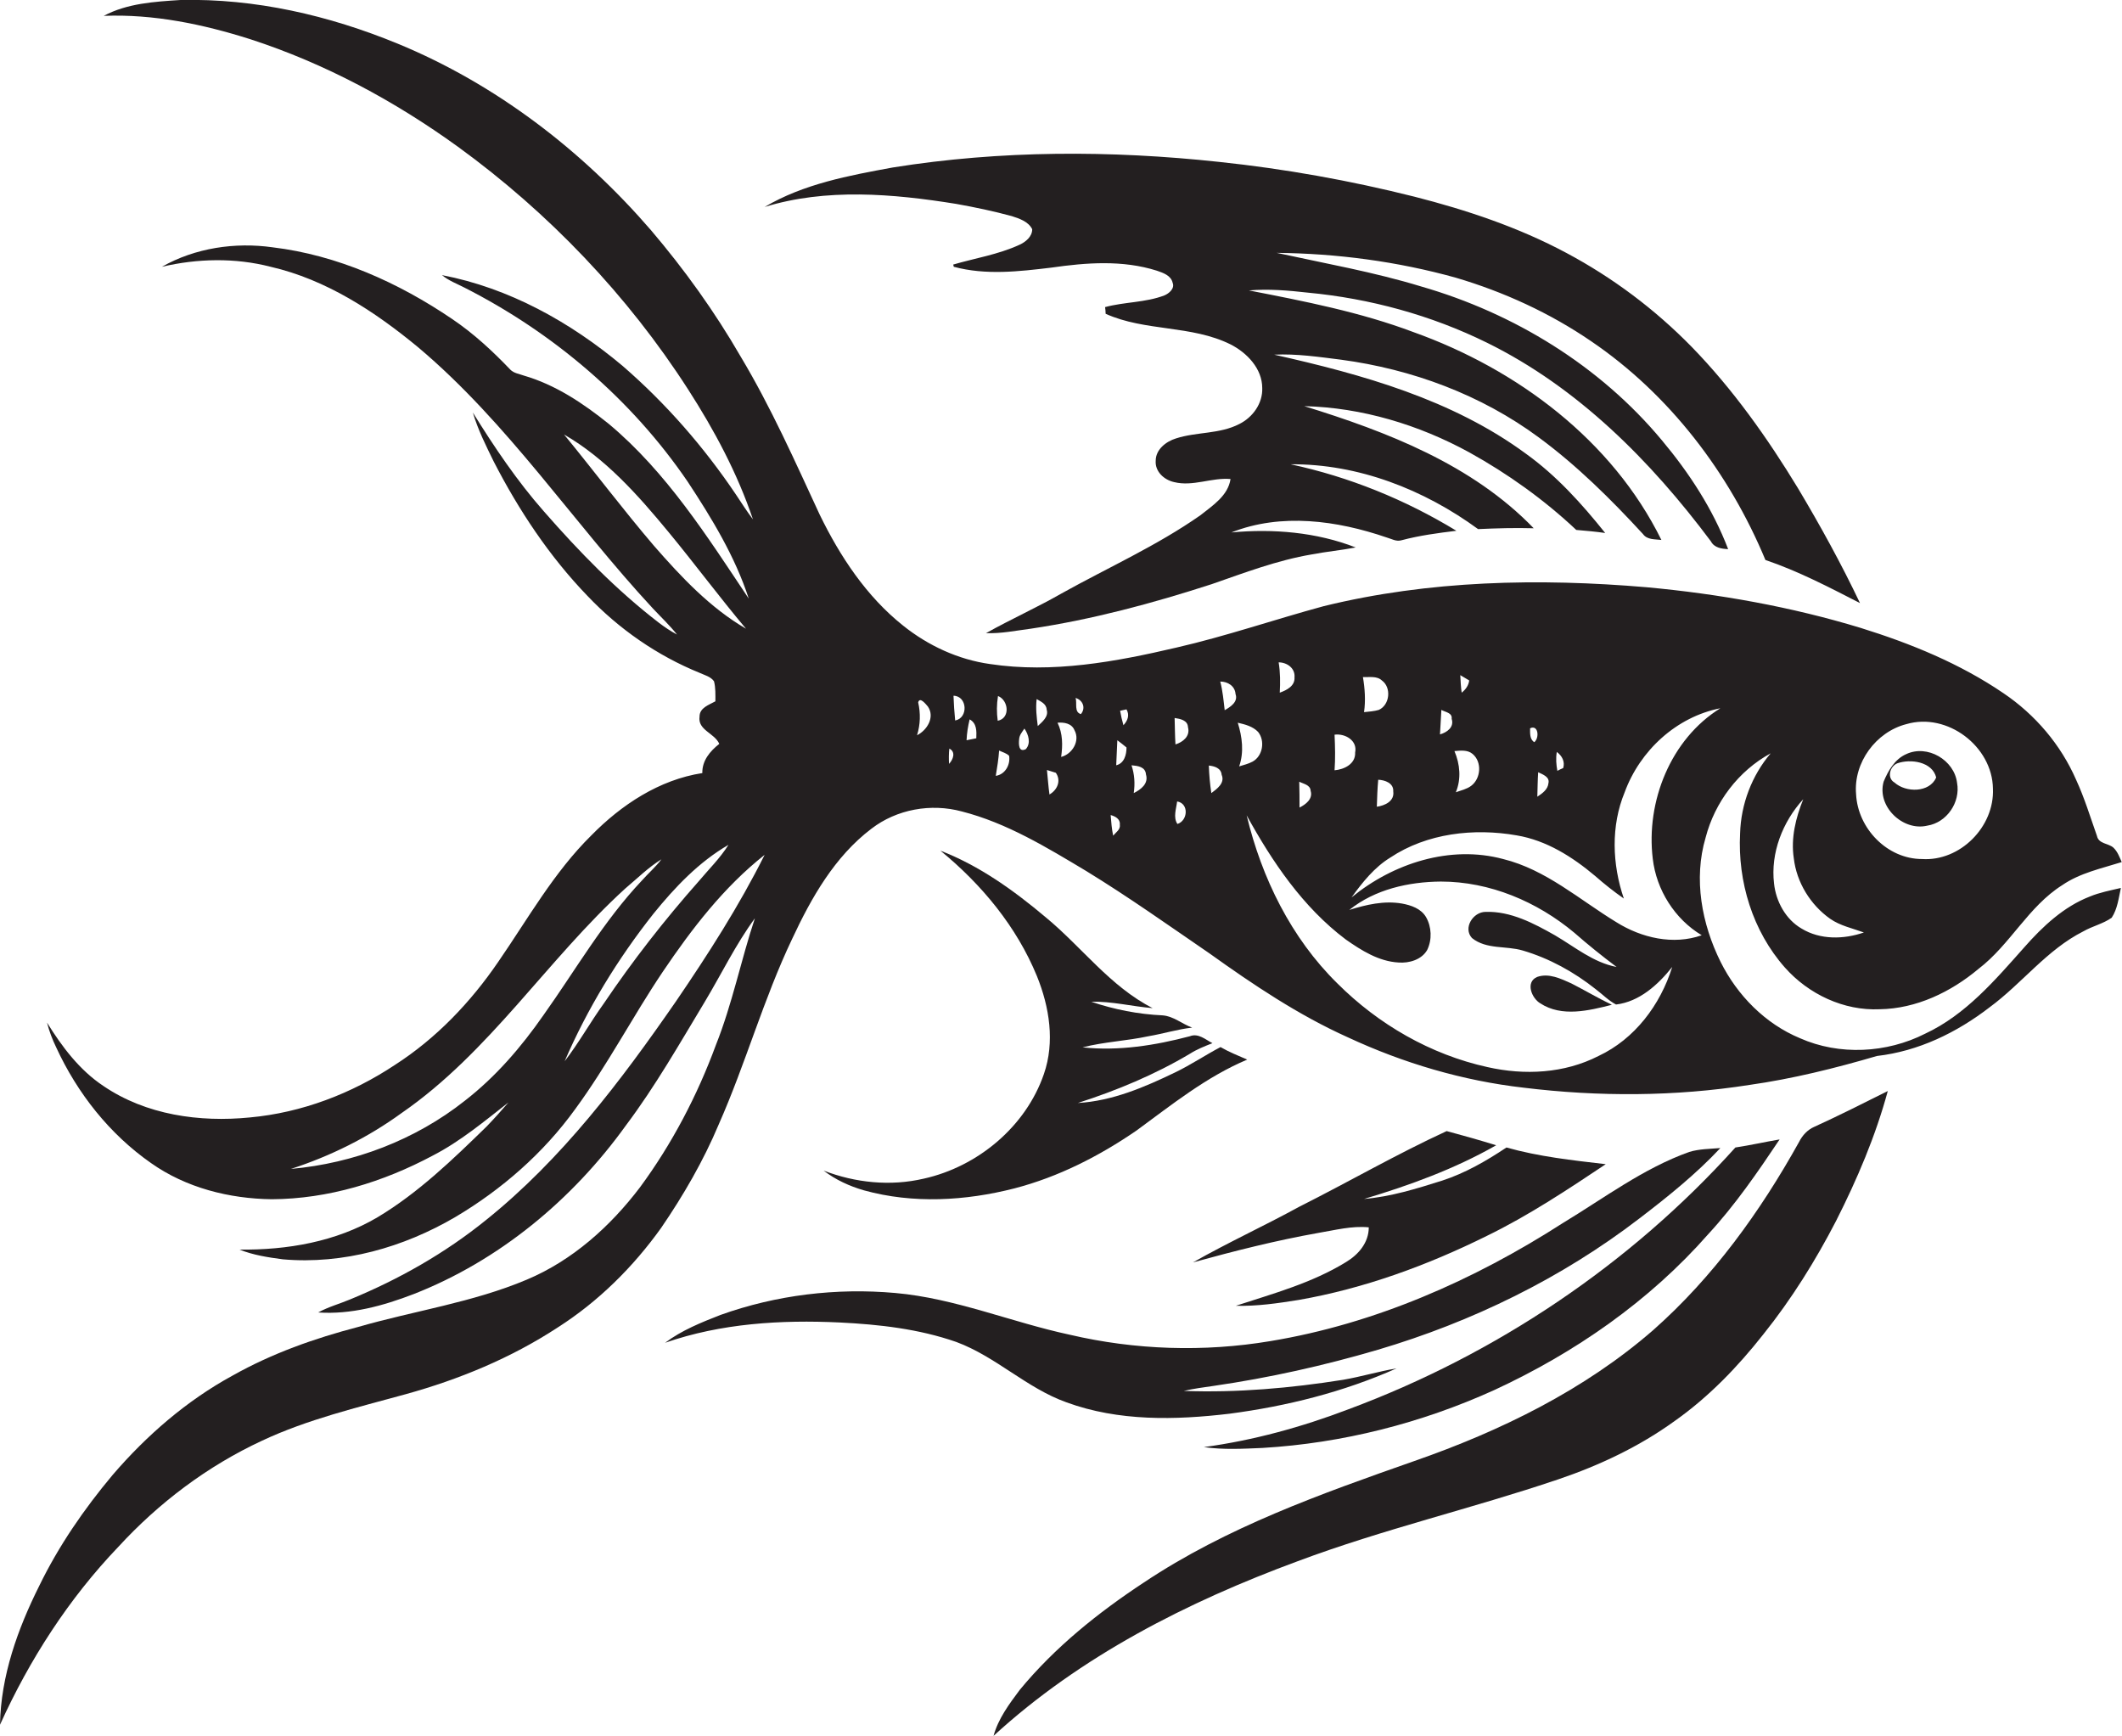 <?xml version="1.0" encoding="utf-8"?>
<!-- Generator: Adobe Illustrator 19.2.0, SVG Export Plug-In . SVG Version: 6.00 Build 0)  -->
<svg version="1.1" id="Layer_1" xmlns="http://www.w3.org/2000/svg" xmlns:xlink="http://www.w3.org/1999/xlink" x="0px" y="0px"
	 viewBox="0 0 762.9 624" enable-background="new 0 0 762.9 624" xml:space="preserve">
<g>
	<path fill="#231F20" d="M727.8,340.5c-10.5,11.8-21.1,24.3-35.7,31.1c-13.8,7-30.8,7.9-45,1.6c-12.5-5.2-22.5-15.4-28.5-27.4
		c-6.8-13.7-9.8-29.8-5.4-44.7c3.3-12.7,11.8-24,23.4-30.3c-6.8,8-10.7,18.3-11,28.8c-0.9,17.3,4.5,35.1,16.1,48.2
		c8.5,9.6,21.2,15.6,34.1,15c13.2-0.2,25.6-6.2,35.5-14.5c11.4-8.7,17.9-22.4,30.1-30.1c6.4-4.4,14.1-6,21.4-8.3
		c-0.8-1.8-1.5-3.8-3-5.2c-1.8-1.6-5.3-1.3-5.9-4.2c-2.4-6.8-4.5-13.7-7.5-20.2c-5.5-12.6-14.7-23.4-26.1-31.1
		c-15.7-10.7-33.4-17.9-51.4-23.5c-25-7.6-50.9-12.2-76.9-14.6c-38.7-3.3-78.2-2.5-116.1,6.8c-17.7,4.8-35.1,10.8-53,14.9
		c-21.8,5.1-44.5,9.3-67,5.9c-11.4-1.6-22.2-6.6-31.2-13.8c-13.2-10.5-22.7-24.9-30-39.9c-8.9-19.2-17.5-38.6-28.4-56.8
		c-9.3-16.1-20.2-31.3-32.3-45.5c-24.8-28.7-55.8-52.5-91-67C118.2,5.5,91.7-0.6,64.9,0c-9.4,0.6-19.2,1.2-27.6,5.7
		C55.2,5,73,8.7,90,14.1c26.8,8.7,51.9,22.2,74.7,38.7c32.6,23.7,60.9,53.3,82.7,87.2c9.4,14.6,17.7,30.1,23.3,46.7
		c-2.2-2.9-4.1-5.9-6.1-8.9c-11.5-17.1-25.2-32.8-40.8-46.3c-18.7-15.7-40.8-28-64.9-32.6c2.4,2,5.4,3.1,8.1,4.5
		c31.9,16.2,60,40.1,80.2,69.7c8.7,13.2,17.1,27,22,42.1c-14.9-22.3-29.5-45.4-50.3-62.8c-9.2-7.4-19.2-14.1-30.6-17.4
		c-1.6-0.6-3.5-0.8-4.8-2.1c-6.4-6.7-13.2-13-20.9-18.2c-19.3-13.1-41.3-23-64.6-25.8c-13.5-1.9-27.8,0.2-39.8,7
		c12.8-3,26.3-3.3,39.1,0c20,4.6,37.5,16.1,53.1,29c32.3,27.2,55.7,63,84.3,93.8c2.9,3.1,6,6,8.7,9.4c-2.3-1.2-4.5-2.7-6.6-4.3
		c-15.2-11.7-28.6-25.5-41.2-39.9c-9.7-11-17.9-23.2-25.6-35.6c1.8,6.1,4.7,11.9,7.5,17.6c9,17.5,20,34.1,33.7,48.3
		c11.3,11.9,25.1,21.5,40.4,27.7c1.7,0.8,3.9,1.3,5.1,3c0.6,2.3,0.5,4.8,0.5,7.2c-2.3,1.3-5.7,2.3-5.7,5.5c-0.7,4.9,5.4,5.9,7.1,9.8
		c-3.3,2.6-6.2,6-6.1,10.5c-15.5,2.4-29.1,11.4-39.9,22.4c-13.5,13.3-22.8,30-33.5,45.5c-9.9,14.5-22.3,27.5-37.1,37
		c-15.5,10.3-33.5,17.2-52.2,18.9c-18.1,1.8-37.3-0.9-52.6-11.3c-8.6-5.7-14.9-14.1-20.3-22.8c0.8,3.1,1.9,6,3.3,8.9
		c7.6,16.5,19.2,31.2,34.1,41.6c12.6,8.9,28.1,12.8,43.4,13c20.3-0.1,40.1-6.2,57.9-15.7c9.9-5.1,18.5-12.3,27.2-19.1
		c-2.5,2.9-5.1,5.8-7.8,8.6c-12.2,11.9-24.6,23.9-39.3,32.7c-14.9,8.8-32.5,11.8-49.6,11.6c5,2,10.3,2.8,15.6,3.5
		c21.7,1.9,43.4-4.3,62-15.2c16.7-9.9,31.7-23,43.1-38.8c11.6-15.8,20.6-33.2,31.5-49.4c10.4-15.4,21.9-30.4,36.6-42
		c-9.2,18.4-20.3,35.7-31.9,52.7c-19.8,28.6-41,56.7-68.3,78.6c-14.7,11.9-31.3,21.3-48.8,28.5c-3.8,1.6-7.9,2.7-11.5,4.7
		c11.8,0.8,23.4-2.4,34.3-6.6c30.7-12,57.1-33.9,76.3-60.6c10.6-14.1,19.3-29.4,28.4-44.5c6-10,11.1-20.6,18-30
		c-5,15-8.1,30.7-14,45.5c-6.7,18.2-15.8,35.6-27.3,51.2c-10.7,14.1-24.3,26.3-40.7,33.2c-19.4,8.2-40.5,11.2-60.6,17
		c-15.7,4.1-31,9.5-45.2,17.5c-16.5,9-30.9,21.5-43.1,35.7c-10.3,12.3-19.4,25.5-26.4,39.9C6.4,585.5,0.3,602.4,0,620
		c10.6-23.4,24.7-45.3,42.5-63.9c14.6-15.9,32.1-29.1,51.7-38.2c16.4-7.7,34.2-11.9,51.6-16.7c19.2-5.3,37.9-13,54.7-24
		c14.6-9.3,27.1-21.7,37.2-35.8c8-11.7,15.2-24.1,20.7-37.2c9.7-21.9,16.1-45.1,26.4-66.7c6.9-14.8,15.3-29.6,28.5-39.6
		c9.1-7,21.4-9.2,32.5-6.2c16.1,4.1,30.5,12.9,44.7,21.4c15.2,9.3,29.7,19.6,44.3,29.6c15.8,11.3,32,22.2,49.8,30.2
		c20,9.3,41.3,15.6,63.2,18.1c27,3.3,54.4,3.2,81.2-1c15.5-2.2,30.8-6,45.8-10.4c14.9-1.7,28.7-8.4,40.5-17.5
		c11.7-8.6,20.6-20.7,33.7-27.3c3.3-1.9,7.1-2.7,10.2-4.9c2.1-3.2,2.5-7.1,3.3-10.7c-3.8,0.9-7.6,1.6-11.2,3.1
		C742,325.9,734.4,333,727.8,340.5z M685.4,260.3c14.7-4.3,30.9,8,31.1,23.2c0.6,13.7-11.8,26.2-25.5,25.3
		c-12.5,0-23.1-11-23.7-23.3C666.3,274.2,674.4,263.1,685.4,260.3z M648.3,287.3c-2.7,6.7-4.5,14-3.4,21.2c1,8.7,6,16.8,13.1,21.8
		c3.6,2.5,8,3.4,12.1,4.9c-7.2,2.5-15.7,2.7-22.4-1.4c-5.7-3.3-9.2-9.7-9.9-16.2C636.5,306.6,640.9,295.4,648.3,287.3z M167.1,395.7
		c-17.8,14.1-40,22.5-62.5,24.5c14.2-4.6,27.7-11.3,39.8-20.1c31.6-21.8,52.3-55.1,80.4-80.7c4.3-3.6,8.3-7.6,13-10.5
		c-2.1,2.8-4.7,5-7,7.6c-13.8,14.6-23.8,32.1-35.4,48.4C187.4,376.4,178.2,387.1,167.1,395.7z M251.2,316.8
		c-12.3,13.9-23.7,28.5-34.1,43.9c-4.9,6.8-9,14.2-14.1,20.8c8.2-19,19.1-36.8,31.9-53c7.7-9.5,16.3-18.6,27-24.8
		C258.9,308.5,254.8,312.5,251.2,316.8z M235.2,196.3c-11.2-13.1-21.5-26.8-32.4-40.1c14.9,8.6,26.6,21.8,37.5,35
		c9.5,11.5,18.3,23.4,27.9,34.8C255.3,218.5,244.9,207.4,235.2,196.3z M329.7,264.3c1.2-3.9,1.3-7.9,0.4-11.8
		c0.6-2.2,2.8,0.7,3.5,1.5C336.2,257.8,333.3,262.5,329.7,264.3z M341.2,274.6c-0.1-1.8-0.1-3.7,0.1-5.5
		C343.7,270.3,342.7,273,341.2,274.6z M343.4,259c-0.3-3-0.5-6-0.6-8.9C347.8,250.2,348.2,258.1,343.4,259z M351,265.4
		c-1.2,0.2-2.3,0.5-3.5,0.7c0.1-2.5,0.5-5,1.1-7.5C351.2,260,351.1,262.8,351,265.4z M358.8,250.2c3.8,1.5,4.5,8-0.1,8.9
		C358.3,256.2,358.3,253.2,358.8,250.2z M358,278.9c0.5-3,1-6.1,1.2-9.1c1.2,0.6,2.6,0.9,3.6,1.9C363.3,274.9,361.4,278.4,358,278.9
		z M368.8,269.3c-2.6,1.3-2.6-1.8-2.4-3.6c0.1-1.5,1.1-2.6,1.9-3.8C369.8,264.1,370.7,267.2,368.8,269.3z M373.1,261
		c-0.4-3.2-0.8-6.4-0.4-9.7c1.5,0.9,3.5,1.7,3.6,3.8C377.1,257.6,374.7,259.5,373.1,261z M377.3,285.6c-0.4-2.9-0.6-5.9-0.9-8.8
		c1.1,0.3,2.1,0.7,3.2,1C381.6,280.7,380.1,284,377.3,285.6z M381.5,272.1c0.6-4.2,0.6-8.4-1.3-12.3c2.3-0.2,5.1,0.2,6.1,2.7
		C388.4,266.3,385.5,271.1,381.5,272.1z M388.6,256.7c-2.5-0.7-1.3-3.9-1.9-5.8C389.4,251.7,390.4,254.6,388.6,256.7z M559.7,270.3
		c1.9,1.4,3,3.5,2.3,5.8c-0.5,0.2-1.6,0.7-2.1,1C559.5,274.9,559.3,272.6,559.7,270.3z M556.7,281.5c-0.2,2.3-2.2,3.7-4,4.9
		c0.1-2.9,0.1-5.9,0.3-8.8C554.7,278.4,557.2,279.3,556.7,281.5z M551.6,266.8c-1.7-1.1-1.5-3.3-1.5-5
		C553.1,260.4,553.5,265.3,551.6,266.8z M528.2,244.6c-0.2,1.8-1.3,3.3-2.7,4.4c-0.3-2.1-0.4-4.2-0.5-6.3
		C526.1,243.3,527.1,244,528.2,244.6z M529.4,271c3.5,2.9,3,8.9-0.5,11.5c-1.6,1.2-3.6,1.6-5.5,2.3c2-4.8,1.5-10.1-0.5-14.8
		C525.1,269.8,527.6,269.5,529.4,271z M518.2,255.2c1.4,0.8,4,1,3.7,3.2c1,3-1.7,4.9-4.2,5.6C517.9,261.1,518,258.2,518.2,255.2z
		 M500.9,284.5c0.5,3.5-3,5.1-5.9,5.5c0.1-3.2,0.2-6.5,0.5-9.7C497.9,280.4,501.1,281.5,500.9,284.5z M496.8,244.6
		c3.5,2.5,2.9,8.8-1.1,10.6c-1.7,0.5-3.5,0.6-5.3,0.8c0.6-4.2,0.3-8.5-0.4-12.6C492.2,243.5,495,242.9,496.8,244.6z M479.8,264.1
		c3.8-0.5,8.3,2.1,7.4,6.4c0.2,4.1-3.9,6.1-7.4,6.4C480.1,272.7,480,268.4,479.8,264.1z M471.2,284.3c0.9,2.9-1.8,4.9-4,6
		c0-3.1,0-6.2-0.1-9.3C468.6,281.8,471.1,282.1,471.2,284.3z M465.4,243.5c0.2,3.1-2.8,4.6-5.3,5.5c0.2-3.6,0.2-7.3-0.4-10.9
		C462.7,238.1,465.7,240.2,465.4,243.5z M400.2,300.4c-0.5-2.4-0.7-4.9-0.9-7.4c1.6,0.4,3.5,1.4,3.3,3.4
		C402.9,298.2,401.2,299.2,400.2,300.4z M401.3,275.1c0.1-3,0.3-6,0.4-9c1.1,0.8,2.2,1.7,3.3,2.6C405,271.3,404.2,274.4,401.3,275.1
		z M403.9,260.7c-0.5-1.7-0.9-3.5-1.2-5.2c0.6-0.1,1.7-0.4,2.3-0.5C406.2,257.1,405.4,259.1,403.9,260.7z M407.6,285.1
		c0.5-3.4,0.3-6.7-0.8-10c2.2,0.2,5,0.5,5.2,3.3C413,281.7,410.2,283.8,407.6,285.1z M423.3,296.2c-1.6-2.4-0.4-5.5-0.1-8.1
		C427.5,288.8,427.1,295,423.3,296.2z M422.6,267.6c-0.2-3.2-0.2-6.3-0.3-9.5c2,0.3,4.7,0.8,4.8,3.3
		C428,264.7,425.2,266.8,422.6,267.6z M435.5,285.1c-0.5-3.3-0.8-6.6-0.9-9.9c2,0.2,4.4,0.9,4.6,3.3
		C440.5,281.5,437.5,283.6,435.5,285.1z M440.3,255.3c-0.4-3.4-0.7-6.9-1.6-10.3c2.7,0,5.3,1.6,5.5,4.5
		C445.2,252.3,442.4,254.1,440.3,255.3z M445,259.8c2.6,0.6,5.4,1.3,7.3,3.3c2.6,3.2,1.7,8.7-2,10.7c-1.5,0.8-3.2,1.2-4.8,1.7
		C447.3,270.4,446.6,264.9,445,259.8z M574.7,379.6c-12.3,6.3-26.6,7-39.9,4c-20.5-4.5-39.3-15.4-54-30.1
		c-16.6-16.3-27.2-37.9-32.6-60.4c9.2,16.7,20.2,33,35.6,44.6c5.7,4,11.9,7.9,19,8.3c3.8,0.3,8.3-1,10.3-4.5
		c1.8-3.7,1.6-8.3-0.4-11.8c-1.8-3.1-5.4-4.3-8.7-4.9c-6.4-1.1-12.8,0.4-18.9,2.3c9.2-7.4,21.3-10.1,32.9-10.2
		c17.6,0,34.6,7.2,48,18.4c4.9,4.3,10,8.4,15.2,12.3c-8.4-1.6-15-7.2-22.2-11.4c-7.6-4.3-15.9-8.7-24.9-8.4c-4.5,0-8.2,5.8-4.9,9.4
		c5.2,4.2,12.3,2.7,18.3,4.5c9.5,2.8,18.4,7.7,26.2,13.9c2.4,1.8,4.6,4.1,7.3,5.5c8.4-1,15.1-7.1,20.2-13.5
		C596.9,361.3,587.7,373.5,574.7,379.6z M581.1,331.5c-13.3-8.1-25.3-18.9-40.7-22.7c-19-5.1-39.5,1.5-54.5,13.8
		c3.9-5.4,8.2-10.8,13.9-14.3c13.2-8.8,30.1-10.7,45.5-8c10.7,1.8,20,7.7,28.2,14.6c3.3,2.9,6.7,5.6,10.3,8.1
		c-4.2-12.3-4.7-26.1,0.3-38.2c5.5-15,18.6-27.1,34.4-30.2c-17.9,11.1-26.8,33.6-24.3,54.1c1.3,11.2,7.9,21.7,17.6,27.5
		C601.6,339.8,590.2,337.2,581.1,331.5z"/>
	<path fill="#231F20" d="M343.8,73.3c6.7,1.2,13.4,2.6,20,4.4c2.7,0.9,5.9,1.9,7.3,4.7c0,2.7-2.4,4.6-4.6,5.6
		c-7.6,3.5-15.9,4.8-23.8,7.1c0,0.2,0.2,0.6,0.2,0.8c11.5,3.1,23.5,1.7,35.1,0.3c12.5-1.8,25.6-2.8,37.9,1.1
		c2.3,0.8,5.1,1.7,5.7,4.4c0.8,2-1.3,3.8-3,4.5c-6.8,2.6-14.3,2.3-21.3,4.2c0.1,0.6,0.2,1.8,0.2,2.4c14.2,6.4,30.8,4,44.9,11
		c5.9,3,11.4,8.7,11.4,15.7c0.2,5.5-3.4,10.5-8.2,12.9c-7.1,3.7-15.4,2.8-22.8,5.2c-3.6,1.1-7.3,4-7.3,8c-0.3,3.9,3,6.9,6.6,7.7
		c6.8,1.7,13.5-1.7,20.3-1.1c-0.9,6-6.4,9.5-10.8,13c-15.7,11-33.2,18.8-49.9,28.1c-8.9,5.1-18.3,9.3-27.2,14.3
		c5.4,0.2,10.7-0.9,16.1-1.6c22.1-3.3,43.7-9.1,65-16c11.8-4.1,23.6-8.6,36-10.7c5.2-1,10.6-1.5,15.8-2.5
		c-14.1-5.5-29.7-6.8-44.7-5.4c17.9-7.1,38-4.3,55.8,1.8c1.8,0.5,3.5,1.6,5.4,1c6.4-1.7,13.1-2.6,19.7-3.4
		c-18.4-11.2-38.6-19.4-59.6-23.9c24.3-0.2,48,9.1,67.4,23.3c6.6-0.3,13.3-0.5,20-0.3c-22.1-22.9-52.7-34.7-82.5-43.9
		c20.7,0.5,41.2,6.7,59.3,16.6c13.9,7.7,26.9,17,38.5,27.9c3.5,0.3,7,0.6,10.4,1.1c-8.4-10.5-17.5-20.6-28.5-28.5
		c-26.5-19.5-58.8-28.5-90.5-35.6c8-0.4,16,0.8,24,1.8c25.5,3.4,50.4,12.6,71.2,28c13.7,10.1,25.9,22.2,37.4,34.7
		c1.5,2.1,4.3,1.8,6.6,2.1c-17.7-35.9-51.9-61.4-89.1-74.7c-19.1-7.2-39.2-11.1-59.2-15c7.1-0.6,14.1,0,21.2,0.8
		c22.3,2.1,44.3,8.1,64.4,18c32.7,16.1,58.9,42.5,80.5,71.4c1.2,2.3,3.8,2.7,6.2,2.8c-5.5-14.4-14-27.4-23.8-39.1
		c-22.3-26.8-53.2-45.7-86.5-55.3c-17-5.2-34.6-8.3-52-12.1c21.7,0.2,43.4,3.1,64.3,8.9c17.3,5.1,33.9,12.7,48.8,22.9
		c28.1,19.1,49.6,47.3,62.6,78.6c11.8,4,22.9,9.8,34,15.5c-6.7-14.1-14.3-27.9-22.3-41.3c-11-18.1-23.4-35.6-38.2-50.8
		c-13.2-13.5-28.4-24.9-45.1-33.8c-17.2-9.2-35.8-15.4-54.6-20.2c-23.1-5.8-46.5-10-70.2-12.5c-39-4.2-78.5-4.2-117.3,2
		c-15.8,2.9-32.1,5.9-46.1,14.2C296.9,67.6,320.9,69.6,343.8,73.3z"/>
	<path fill="#231F20" d="M692.9,296.8c7-1.1,12-8.4,10.7-15.4c-1-8.2-10.7-13.9-18.3-10.3c-4.1,1.8-6.5,6-8.1,9.9
		C674.7,289.9,684.1,298.9,692.9,296.8z M682.1,274.4c4.8-1.7,12.6-0.6,14,5.1c-2.4,5.5-10.9,5.5-15,1.8
		C678.3,279.7,679.4,275.5,682.1,274.4z"/>
	<path fill="#231F20" d="M332.1,423.7c-12,2.8-24.6,1.5-36-2.9c4.3,3.3,9.3,5.6,14.5,7.1c17.7,4.9,36.5,3.8,54.1-0.7
		c15.8-4.1,30.5-11.6,43.9-20.8c12.7-9.3,25.1-19.3,39.8-25.5c-3.2-1.4-6.5-2.7-9.6-4.5c-5.5,2.9-10.7,6.4-16.3,9.1
		c-11,5.3-22.6,10.3-35,11c14-4.5,27.7-10.2,40.3-17.7c2.5-1.6,5.3-2.7,8.1-3.8c-2.5-1.3-5.1-3.7-8.1-2.5c-12.5,3.3-25.7,5.4-38.6,4
		c7.8-2,15.8-2.3,23.7-4c5.3-0.9,10.4-2.5,15.7-3.1c-3.6-1.3-6.7-4.1-10.6-4.4c-8.8-0.4-17.4-2.1-25.7-4.9
		c7.4-0.2,14.7,1.7,22.1,2.3c-15.3-7.8-25.5-22-38.5-32.7c-11.4-9.6-23.8-18.5-37.8-23.9c14.8,12.1,27.4,27.3,34.7,45.1
		c4.5,11.1,6.5,23.7,2.5,35.2C368.8,405,351.5,419.4,332.1,423.7z"/>
	<path fill="#231F20" d="M552.6,351.2c-4.3,1.9-1.9,7.7,1.2,9.5c7.7,5,17.4,2.6,25.7,0.5c-5-2.4-9.7-5.2-14.6-7.7
		C561.1,351.8,556.8,349.7,552.6,351.2z"/>
	<path fill="#231F20" d="M646.8,410.5c-13.9,25-30.9,48.6-52.4,67.6c-24.8,21.6-54.9,36.3-85.9,47.1c-33.6,11.8-67.5,23.8-97.3,43.7
		c-16.4,10.8-32,23.3-44.6,38.6c-3.8,5.1-7.7,10.3-9.4,16.5c31.3-28.7,69.8-48.2,109.4-62.8c30.7-11.5,62.6-18.9,93.6-29.4
		c14.8-5,29.2-11.8,41.9-21c12.2-8.6,22.7-19.5,31.9-31.2c10.1-12.6,18.7-26.4,26.1-40.7c7.6-15,14.2-30.5,18.6-46.7
		c-8.8,4.4-17.5,8.8-26.5,12.9C649.9,406.1,648,408.1,646.8,410.5z"/>
	<path fill="#231F20" d="M520.1,406.6c-18,8.3-35.3,18.3-53,27.2c-12.6,6.9-25.7,12.9-38.2,20c14.9-4.1,29.9-7.9,45.1-10.6
		c6-1,12-2.6,18.1-2c0,5.5-3.7,9.8-8.2,12.5c-12.2,7.5-26.1,11.3-39.6,15.7c7.6,0.2,15.1-0.9,22.6-2.1c23.5-4.1,46.2-12.4,67.6-23
		c15-7.3,29-16.6,42.8-25.8c-12-1.4-24-2.7-35.7-6c-7.2,4.8-14.8,9.2-23.1,11.9c-9.2,2.9-18.5,5.8-28.1,6.6
		c16.4-4.9,32.6-10.8,47.5-19.3C532.1,409.9,526.1,408.2,520.1,406.6z"/>
	<path fill="#231F20" d="M484.8,506.6c-16.8,6.4-34.2,11.2-52,13.6c7,1,14.1,0.6,21.1,0.3c28.7-1.7,57.1-8.9,83.3-20.8
		c29-13.4,55.8-32,76.9-56c9.7-10.5,17.8-22.3,25.7-34.1c-5.3,0.9-10.6,2.1-15.9,2.9C586.1,454.5,537.8,486.9,484.8,506.6z"/>
	<path fill="#231F20" d="M442,508.2c20.6-2.7,41-7.8,60.1-16.3c-6.5,1.1-12.8,3-19.2,4.1c-18.9,3-38.1,4.7-57.3,4
		c3.5-0.8,7.1-1.3,10.7-1.8c20-2.9,39.7-7.3,59.1-13c33.8-10,66-25.7,94-47.2c10.2-7.8,20.3-15.9,29.1-25.3
		c-3.7,0.3-7.6,0.3-11.2,1.4c-16.5,5.9-30.6,16.6-45.5,25.6c-31.9,20.5-67.5,36.2-105.1,42.4c-23.9,4-48.6,3.2-72.1-2.3
		c-21-4.5-41.2-13.1-62.7-15c-21.2-1.9-42.8,0.7-62.9,7.9c-6.9,2.7-13.9,5.5-19.9,10c20.1-7,41.7-8.3,62.8-7.3
		c14.2,0.7,28.4,2.3,41.9,7c14.3,5.3,25.3,16.6,39.6,21.7C402.2,511,422.6,510.5,442,508.2z"/>
</g>
</svg>
